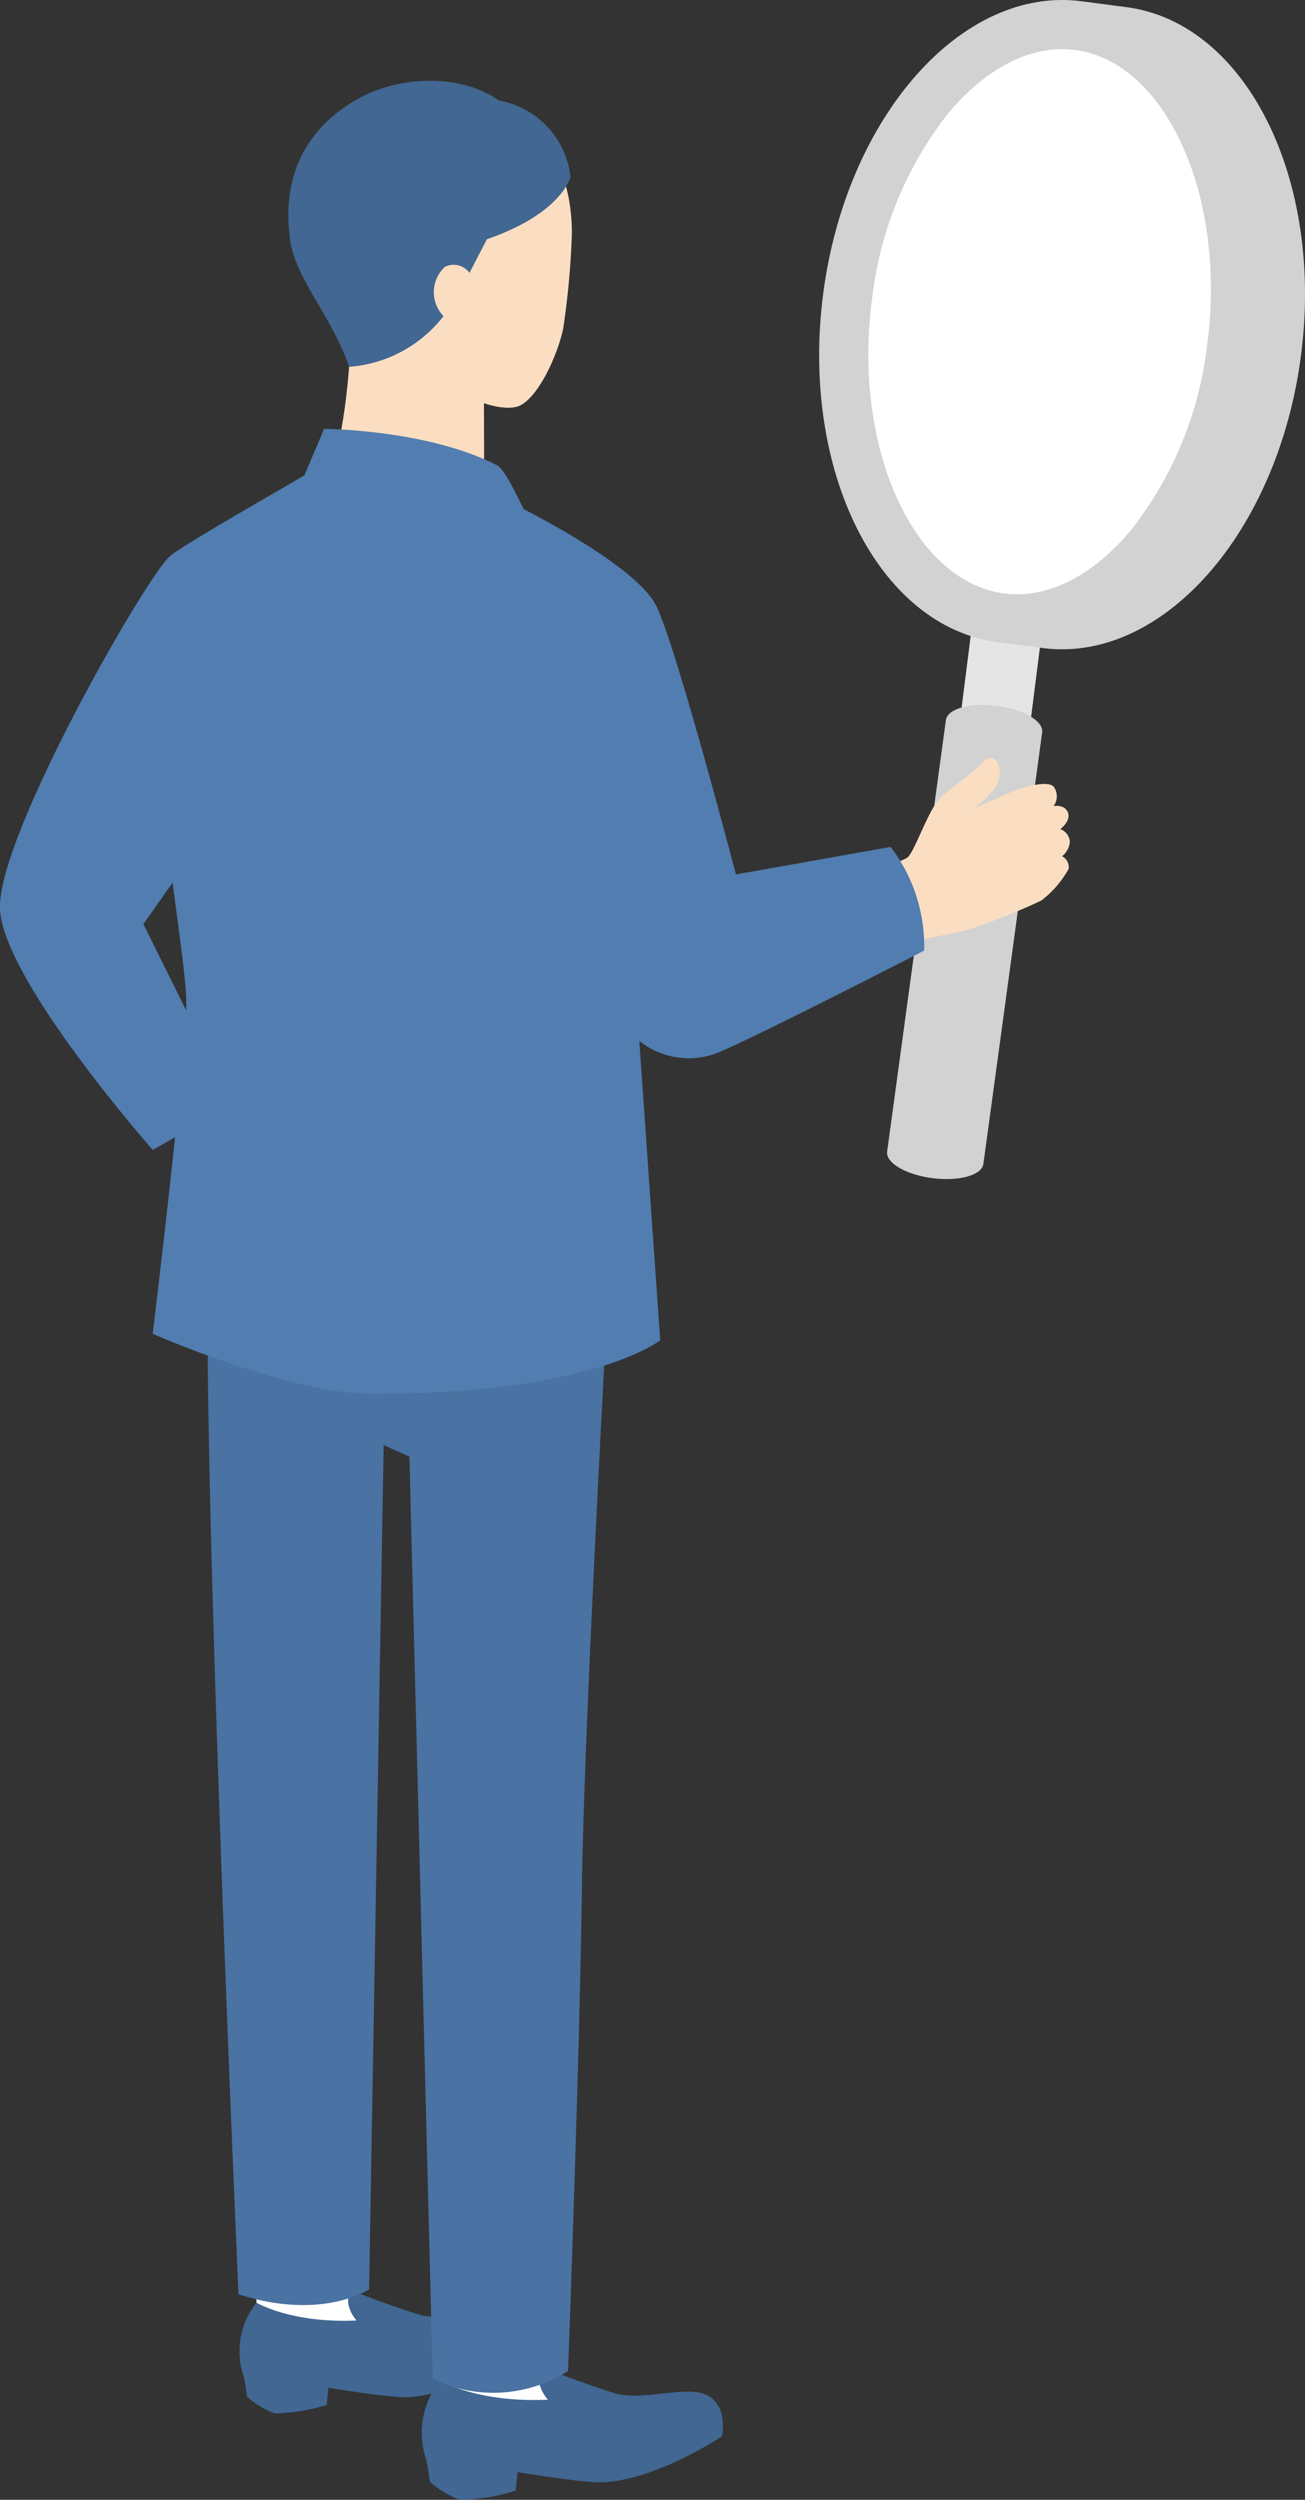 <svg id="グループ_88" data-name="グループ 88" xmlns="http://www.w3.org/2000/svg" xmlns:xlink="http://www.w3.org/1999/xlink" width="102.533" height="196.355" viewBox="0 0 102.533 196.355">
  <rect x="0" y="0" width="102.533" height="196.355" fill="#333333" stroke="none"/>
  <defs>
    <clipPath id="clip-path">
      <rect id="長方形_2568" data-name="長方形 2568" width="102.533" height="196.355" fill="none"/>
    </clipPath>
  </defs>
  <g id="グループ_83" data-name="グループ 83" clip-path="url(#clip-path)">
    <path id="パス_210" data-name="パス 210" d="M156.782,89.34l-1.667,13.153c-.081.642,1.076,1.317,2.585,1.508s2.8-.174,2.88-.815l1.667-13.153Z" transform="translate(-79.69 -45.899)" fill="#e5e5e6"/>
    <path id="パス_211" data-name="パス 211" d="M151.944,113.936c-2.089-.265-3.873.24-3.986,1.128l-4.618,33.893c-.113.888,1.489,1.822,3.578,2.087s3.873-.24,3.986-1.128l4.618-33.893c.112-.888-1.489-1.822-3.578-2.087" transform="translate(-73.639 -58.499)" fill="#d2d2d3"/>
    <path id="パス_212" data-name="パス 212" d="M156.516.563,152.99.1c-9.39-1.233-18.482,9.037-20.306,22.938s4.309,26.169,13.7,27.4l3.526.463c9.39,1.233,18.482-9.037,20.306-22.938S165.906,1.8,156.516.563" transform="translate(-68.003 0)" fill="#d2d2d3"/>
    <path id="パス_213" data-name="パス 213" d="M152,50.758a7.969,7.969,0,0,1-1.032-.068c-7.141-.937-11.891-11.5-10.372-23.07a29.037,29.037,0,0,1,5.881-14.5c2.737-3.339,5.955-5.177,9.063-5.177a7.959,7.959,0,0,1,1.032.068c7.141.937,11.891,11.5,10.373,23.07a29.036,29.036,0,0,1-5.881,14.5c-2.736,3.339-5.955,5.177-9.063,5.177" transform="translate(-72.088 -4.08)" fill="#fff"/>
    <path id="パス_214" data-name="パス 214" d="M13.317,89.934C11.467,91.524-.274,112.009,0,117.621S12,136.528,12,136.528l6.3-3.555-7.034-14.182,7.034-9.982S15,92.6,13.317,89.934" transform="translate(0 -46.204)" fill="#517db0"/>
    <path id="パス_215" data-name="パス 215" d="M132.768,131.91s6.251-.989,6.838-1.728,1.536-3.53,2.368-4.444,2.226-1.673,3.419-2.9,1.864.9.932,2.043a6.611,6.611,0,0,1-1.714,1.572s2.564-1.093,3.166-1.365,2.811-.959,3.249-.336a1.3,1.3,0,0,1-.034,1.486s.863-.167,1.125.5-.6,1.308-.6,1.308a1.147,1.147,0,0,1,.752.976,1.629,1.629,0,0,1-.609,1.153.982.982,0,0,1,.518.984,7.989,7.989,0,0,1-2.146,2.493,50.457,50.457,0,0,1-5.9,2.337c-1.229.336-10.725,2.029-10.725,2.029Z" transform="translate(-68.211 -62.919)" fill="#fbdec1"/>
    <path id="パス_216" data-name="パス 216" d="M48.612,363.928l.318,3.763,2.319,2.174-3.144,1.615-7.036-1.185.18-2.453.006-3.913Z" transform="translate(-21.1 -186.971)" fill="#fff"/>
    <path id="パス_217" data-name="パス 217" d="M40,370.919s2.718,1.637,7.863,1.4a2.782,2.782,0,0,1-.635-1.236,2.2,2.2,0,0,1,.121-1.161s3.965,1.54,5.559,1.969c1.478.4,4.061-.25,5.548-.15,2.769.185,2.105,3.245,2.105,3.245s-5.379,3.585-9.343,3.345c-1.457-.089-3.781-.444-5.566-.729l-.136,1.35a14.321,14.321,0,0,1-4.081.667,7.188,7.188,0,0,1-2.182-1.305c-.008-.24-.24-1.546-.24-1.546A6.12,6.12,0,0,1,40,370.919" transform="translate(-19.848 -190.049)" fill="#416792"/>
    <path id="パス_218" data-name="パス 218" d="M78.839,375.894l.343,4.053,2.5,2.341-3.387,1.739-7.578-1.277.194-2.641.007-4.215Z" transform="translate(-36.331 -193.119)" fill="#fff"/>
    <path id="パス_219" data-name="パス 219" d="M69.563,383.424s2.927,1.763,8.469,1.5a3,3,0,0,1-.685-1.33,2.373,2.373,0,0,1,.13-1.25s4.271,1.659,5.987,2.12c1.592.428,4.374-.269,5.975-.162,2.982.2,2.267,3.5,2.267,3.5s-5.793,3.861-10.063,3.6c-1.569-.1-4.073-.478-5.994-.786l-.146,1.454a15.433,15.433,0,0,1-4.4.718,7.746,7.746,0,0,1-2.35-1.406c-.009-.258-.258-1.665-.258-1.665a6.592,6.592,0,0,1,1.063-6.294" transform="translate(-34.983 -196.434)" fill="#416792"/>
    <path id="パス_220" data-name="パス 220" d="M65.295,195.371s-2.169,38.317-2.345,51.656c-.187,14.117-1.1,38.432-1.1,38.432a10.932,10.932,0,0,1-10.632.618l-1.832-72.446-2.023-.9L46.218,279.05s-3.714,2.491-10.258.38c0,0-3.019-67.644-2.346-83.652l4.859-1.535,21.654-1.118Z" transform="translate(-17.219 -99.219)" fill="#4a72a2"/>
    <path id="パス_221" data-name="パス 221" d="M54.689,53.117s-.276,6.835-1.8,10.359l7.932,3,4.391-3s-.012-5.926-.033-10.24L60.322,50.06Z" transform="translate(-27.172 -25.719)" fill="#fbdec1"/>
    <path id="パス_222" data-name="パス 222" d="M60.781,38.182c.98,1.166,3.984,2.407,5.51,2.037,1.589-.385,3.237-3.968,3.695-6.153a63.289,63.289,0,0,0,.685-7.55c-.025-.952.133-9.923-9.06-10.411-9.451-.5-11.573,5.119-11.515,9.028.044,2.986,1.851,7.247,8.789,9.294a16.324,16.324,0,0,0,1.9,3.755" transform="translate(-25.737 -8.258)" fill="#fbdec1"/>
    <path id="パス_223" data-name="パス 223" d="M82.651,102.12,70.5,104.283c-1.824-6.888-4.926-18.277-6.231-21.039C62.926,80.4,55.78,76.594,53.843,75.6c-.69-1.287-1.473-3.13-2.173-3.486-5.484-2.792-13.527-2.829-13.527-2.829L36.6,72.924c-2.742,1.628-9.752,5.594-10.607,6.4-1.095,1.035-1.17,5.446-1.118,11.177.067,7.437,2.343,20.028,2.439,23.683s-2.64,26.178-2.64,26.178,10.685,4.71,17.147,4.723c17.431.038,22.73-4.211,22.73-4.211l-1.644-23.509a6.24,6.24,0,0,0,6.528.77c3.891-1.712,15.853-7.87,15.853-7.87a12.874,12.874,0,0,0-2.638-8.149" transform="translate(-12.677 -35.597)" fill="#517db0"/>
    <path id="パス_224" data-name="パス 224" d="M62.2,25.488,60.01,29.707l-1.095,1.657a10.356,10.356,0,0,1-7.551,4.153c-1.341-3.958-4.226-6.935-4.637-9.988-.757-5.626,1.818-8.892,4.866-10.791,3.619-2.254,8.674-2.213,11.552-.136a6.844,6.844,0,0,1,5.615,6s-.647,2.848-6.558,4.89" transform="translate(-23.938 -6.702)" fill="#416792"/>
    <path id="パス_225" data-name="パス 225" d="M71.538,47.278a2.7,2.7,0,0,1-.559-4.378,1.54,1.54,0,0,1,2.028.637l.619.7L72.009,47.6Z" transform="translate(-36.016 -21.941)" fill="#fbdec1"/>
  </g>
</svg>
